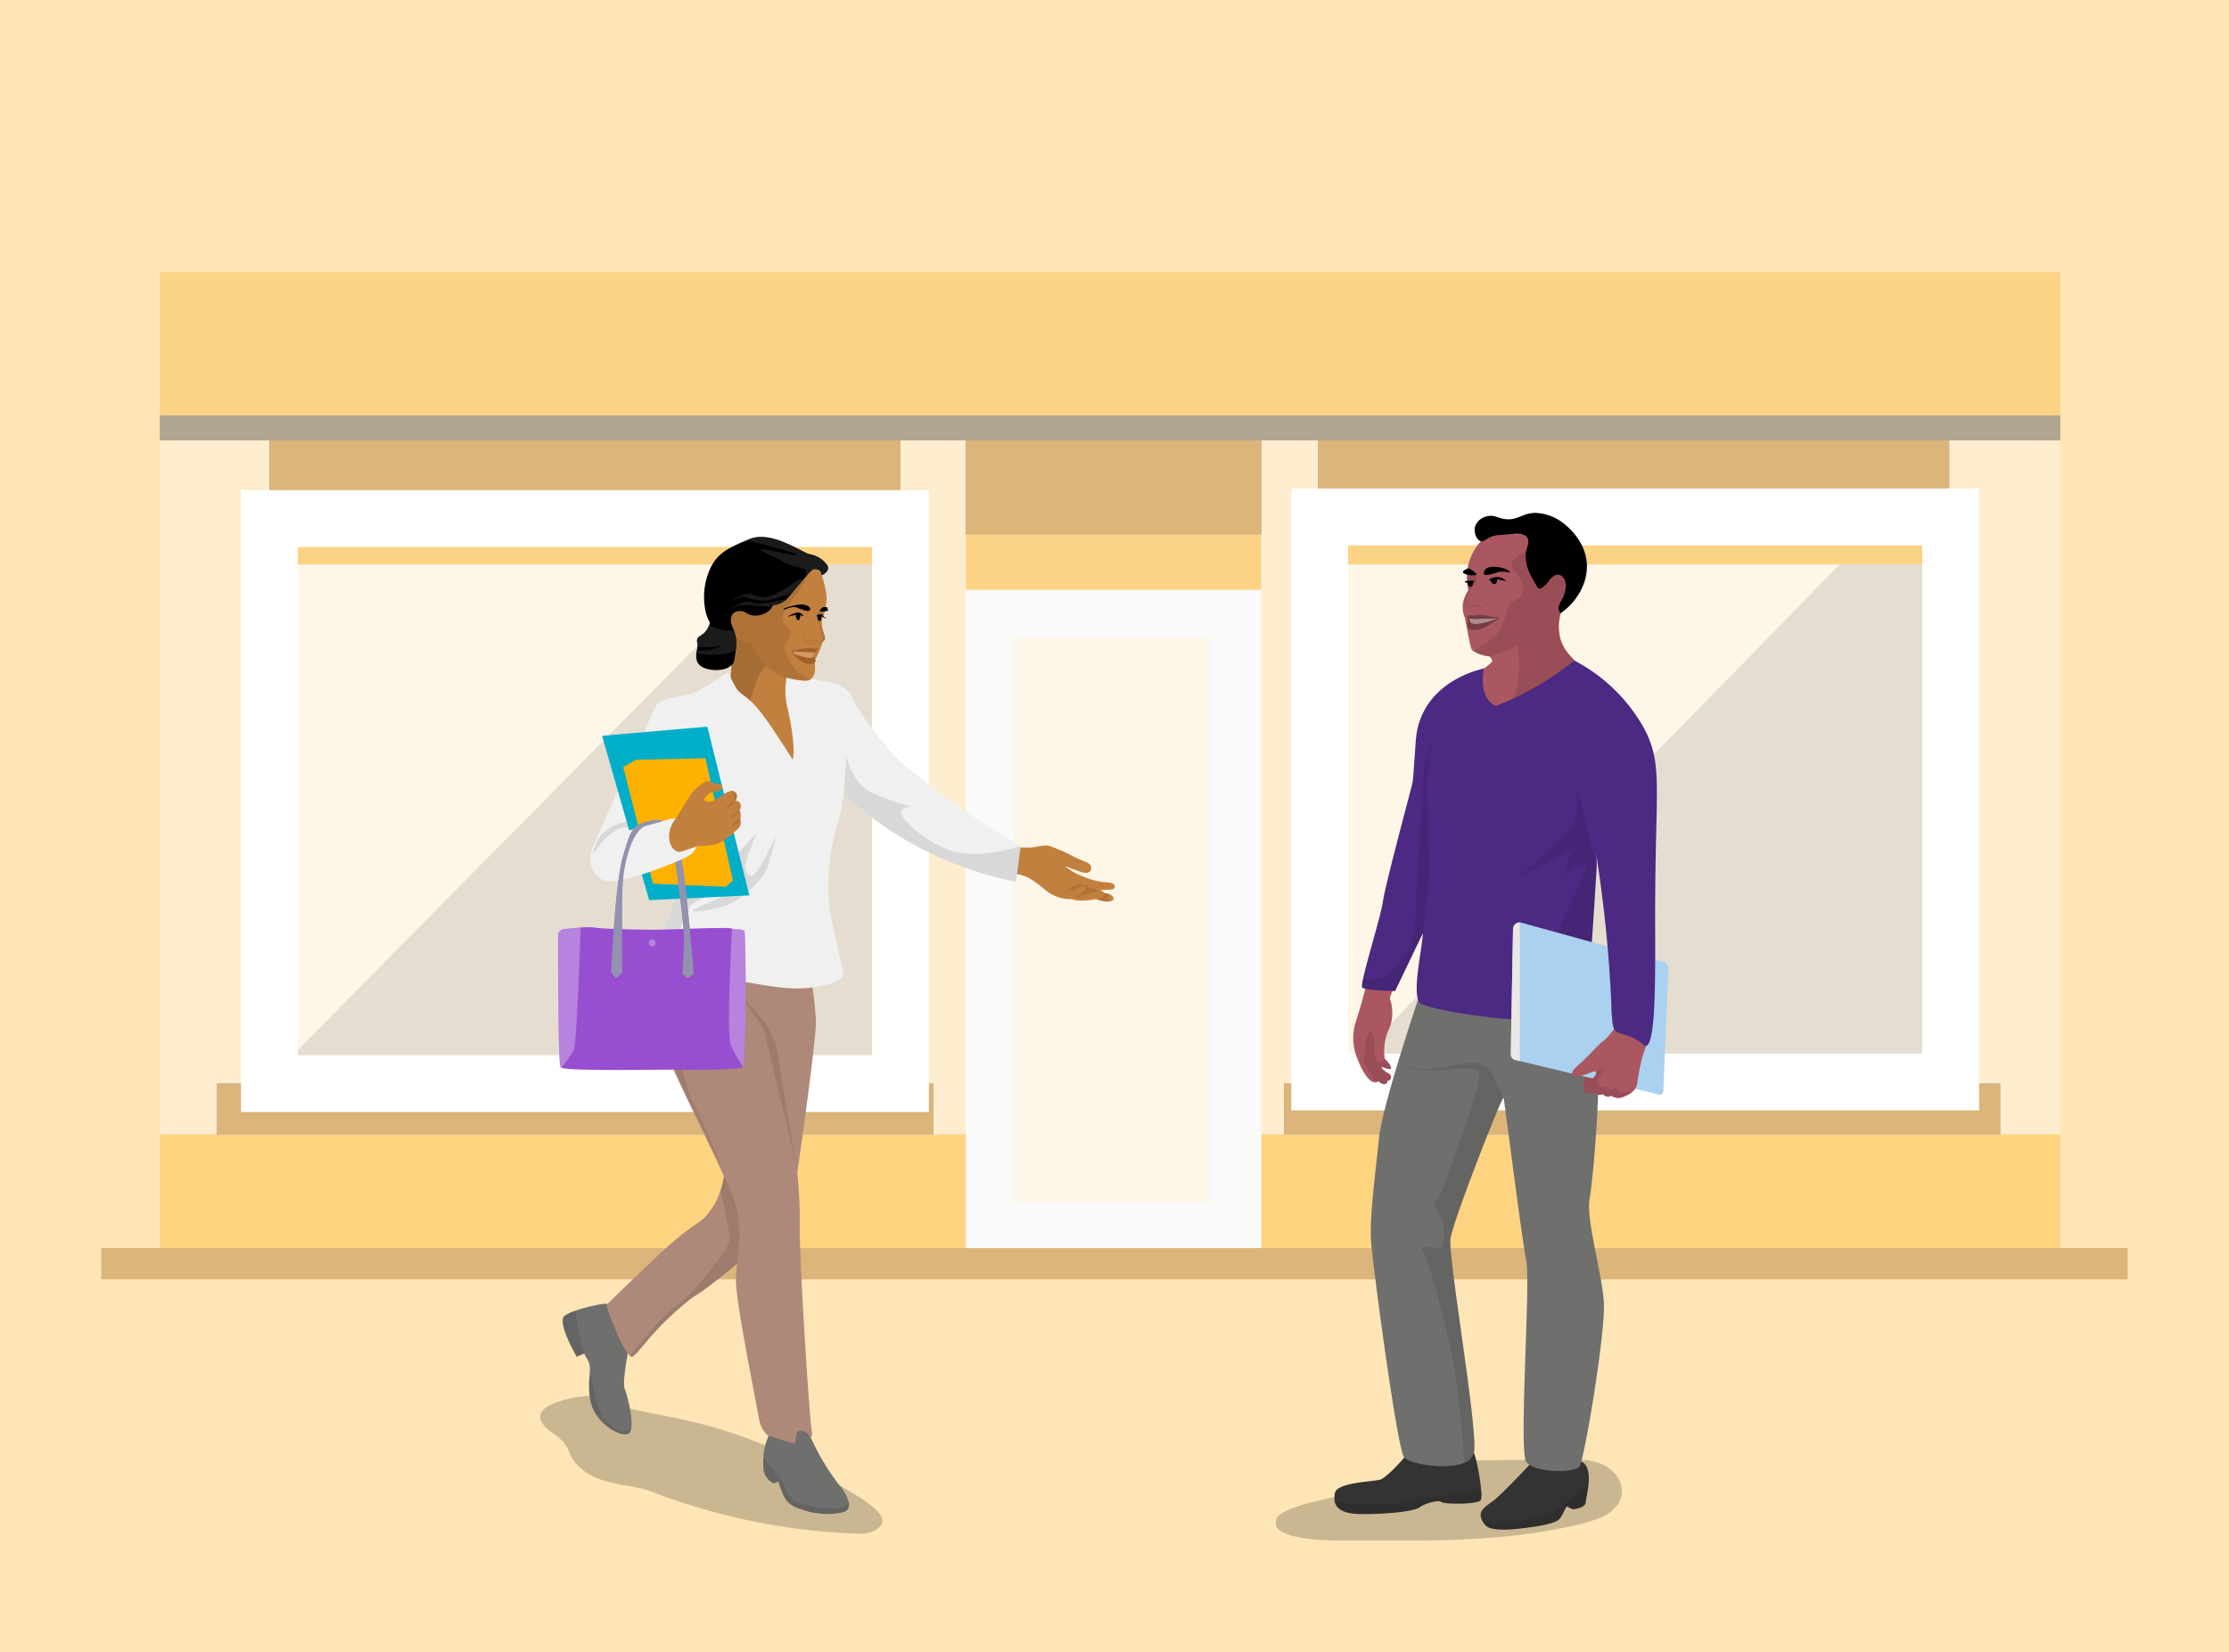 <svg xmlns="http://www.w3.org/2000/svg" xmlns:xlink="http://www.w3.org/1999/xlink" width="393" height="291.345" viewBox="0 0 393 291.345">
  <defs>
    <clipPath id="clip-path">
      <rect id="Rectangle_18931" data-name="Rectangle 18931" width="357.28" height="223.702" fill="none"/>
    </clipPath>
    <clipPath id="clip-path-3">
      <rect id="Rectangle_18864" data-name="Rectangle 18864" width="335.091" height="4.422" fill="none"/>
    </clipPath>
    <clipPath id="clip-path-5">
      <rect id="Rectangle_18868" data-name="Rectangle 18868" width="111.261" height="99.636" fill="none"/>
    </clipPath>
    <clipPath id="clip-path-7">
      <rect id="Rectangle_18877" data-name="Rectangle 18877" width="52.078" height="9.761" fill="none"/>
    </clipPath>
    <clipPath id="clip-path-9">
      <rect id="Rectangle_18880" data-name="Rectangle 18880" width="108.806" height="99.636" fill="none"/>
    </clipPath>
    <clipPath id="clip-path-11">
      <rect id="Rectangle_18890" data-name="Rectangle 18890" width="61.027" height="14.37" fill="none"/>
    </clipPath>
    <clipPath id="clip-path-12">
      <rect id="Rectangle_18891" data-name="Rectangle 18891" width="60.331" height="24.391" fill="none"/>
    </clipPath>
    <clipPath id="clip-path-13">
      <rect id="Rectangle_18892" data-name="Rectangle 18892" width="11.618" height="22.779" fill="none"/>
    </clipPath>
    <clipPath id="clip-path-14">
      <rect id="Rectangle_18893" data-name="Rectangle 18893" width="22.939" height="32.934" fill="none"/>
    </clipPath>
    <clipPath id="clip-path-15">
      <rect id="Rectangle_18894" data-name="Rectangle 18894" width="9.63" height="30.46" fill="none"/>
    </clipPath>
    <clipPath id="clip-path-16">
      <rect id="Rectangle_18895" data-name="Rectangle 18895" width="11.646" height="40.08" fill="none"/>
    </clipPath>
    <clipPath id="clip-path-17">
      <rect id="Rectangle_18896" data-name="Rectangle 18896" width="15.116" height="9.842" fill="none"/>
    </clipPath>
    <clipPath id="clip-path-18">
      <rect id="Rectangle_18897" data-name="Rectangle 18897" width="3.794" height="8.135" fill="none"/>
    </clipPath>
    <clipPath id="clip-path-19">
      <rect id="Rectangle_18898" data-name="Rectangle 18898" width="7.452" height="11.373" fill="none"/>
    </clipPath>
    <clipPath id="clip-path-20">
      <rect id="Rectangle_18899" data-name="Rectangle 18899" width="2.391" height="1.536" fill="none"/>
    </clipPath>
    <clipPath id="clip-path-21">
      <rect id="Rectangle_18900" data-name="Rectangle 18900" width="5.873" height="2.686" fill="none"/>
    </clipPath>
    <clipPath id="clip-path-22">
      <rect id="Rectangle_18901" data-name="Rectangle 18901" width="33.78" height="22.183" fill="none"/>
    </clipPath>
    <clipPath id="clip-path-23">
      <rect id="Rectangle_18902" data-name="Rectangle 18902" width="20.619" height="23.045" fill="none"/>
    </clipPath>
    <clipPath id="clip-path-24">
      <rect id="Rectangle_18903" data-name="Rectangle 18903" width="1.84" height="3.037" fill="none"/>
    </clipPath>
    <clipPath id="clip-path-25">
      <rect id="Rectangle_18904" data-name="Rectangle 18904" width="1.496" height="1.373" fill="none"/>
    </clipPath>
    <clipPath id="clip-path-26">
      <rect id="Rectangle_18905" data-name="Rectangle 18905" width="1.48" height="1.447" fill="none"/>
    </clipPath>
    <clipPath id="clip-path-27">
      <rect id="Rectangle_18906" data-name="Rectangle 18906" width="3.985" height="24.724" fill="none"/>
    </clipPath>
    <clipPath id="clip-path-28">
      <rect id="Rectangle_18907" data-name="Rectangle 18907" width="2.93" height="24.309" fill="none"/>
    </clipPath>
    <clipPath id="clip-path-29">
      <rect id="Rectangle_18908" data-name="Rectangle 18908" width="1.211" height="1.211" fill="none"/>
    </clipPath>
    <clipPath id="clip-path-30">
      <rect id="Rectangle_18909" data-name="Rectangle 18909" width="6.483" height="8.294" fill="none"/>
    </clipPath>
    <clipPath id="clip-path-31">
      <rect id="Rectangle_18910" data-name="Rectangle 18910" width="16.299" height="19.852" fill="none"/>
    </clipPath>
    <clipPath id="clip-path-32">
      <rect id="Rectangle_18911" data-name="Rectangle 18911" width="3.817" height="6.211" fill="none"/>
    </clipPath>
    <clipPath id="clip-path-33">
      <rect id="Rectangle_18912" data-name="Rectangle 18912" width="3.759" height="1.187" fill="none"/>
    </clipPath>
    <clipPath id="clip-path-34">
      <rect id="Rectangle_18913" data-name="Rectangle 18913" width="1.618" height="0.353" fill="none"/>
    </clipPath>
    <clipPath id="clip-path-35">
      <rect id="Rectangle_18914" data-name="Rectangle 18914" width="10.636" height="2.204" fill="none"/>
    </clipPath>
    <clipPath id="clip-path-36">
      <rect id="Rectangle_18915" data-name="Rectangle 18915" width="13.089" height="4.112" fill="none"/>
    </clipPath>
    <clipPath id="clip-path-37">
      <rect id="Rectangle_18916" data-name="Rectangle 18916" width="14.358" height="6.869" fill="none"/>
    </clipPath>
    <clipPath id="clip-path-38">
      <rect id="Rectangle_18917" data-name="Rectangle 18917" width="7.079" height="5.316" fill="none"/>
    </clipPath>
    <clipPath id="clip-path-39">
      <rect id="Rectangle_18918" data-name="Rectangle 18918" width="4.124" height="6.577" fill="none"/>
    </clipPath>
    <clipPath id="clip-path-40">
      <rect id="Rectangle_18919" data-name="Rectangle 18919" width="5.692" height="2.682" fill="none"/>
    </clipPath>
    <clipPath id="clip-path-41">
      <rect id="Rectangle_18920" data-name="Rectangle 18920" width="4.822" height="0.999" fill="none"/>
    </clipPath>
    <clipPath id="clip-path-42">
      <rect id="Rectangle_18921" data-name="Rectangle 18921" width="16.449" height="20.499" fill="none"/>
    </clipPath>
    <clipPath id="clip-path-43">
      <rect id="Rectangle_18922" data-name="Rectangle 18922" width="17.927" height="19.496" fill="none"/>
    </clipPath>
    <clipPath id="clip-path-44">
      <rect id="Rectangle_18923" data-name="Rectangle 18923" width="4.869" height="9.524" fill="none"/>
    </clipPath>
    <clipPath id="clip-path-45">
      <rect id="Rectangle_18924" data-name="Rectangle 18924" width="18.863" height="7.854" fill="none"/>
    </clipPath>
    <clipPath id="clip-path-46">
      <rect id="Rectangle_18925" data-name="Rectangle 18925" width="25.919" height="4.078" fill="none"/>
    </clipPath>
    <clipPath id="clip-path-47">
      <rect id="Rectangle_18926" data-name="Rectangle 18926" width="16.607" height="70.506" fill="none"/>
    </clipPath>
    <clipPath id="clip-path-48">
      <rect id="Rectangle_18927" data-name="Rectangle 18927" width="13.049" height="40.447" fill="none"/>
    </clipPath>
    <clipPath id="clip-path-49">
      <rect id="Rectangle_18928" data-name="Rectangle 18928" width="12.243" height="43.251" fill="none"/>
    </clipPath>
    <clipPath id="clip-path-50">
      <rect id="Rectangle_18929" data-name="Rectangle 18929" width="8.606" height="5.367" fill="none"/>
    </clipPath>
  </defs>
  <g id="Group_34396" data-name="Group 34396" transform="translate(-1167 -6579)">
    <path id="ManualHandling4" d="M0,0H393V291.345H0Z" transform="translate(1167 6579)" fill="#fde5b6"/>
    <g id="Group_22142" data-name="Group 22142" transform="translate(1184.86 6626.987)">
      <g id="Group_22141" data-name="Group 22141" clip-path="url(#clip-path)">
        <rect id="Rectangle_18858" data-name="Rectangle 18858" width="335.09" height="25.25" transform="translate(10.311 0)" fill="#fcd385"/>
        <rect id="Rectangle_18859" data-name="Rectangle 18859" width="335.09" height="146.839" transform="translate(10.311 25.249)" fill="#ffd481"/>
        <rect id="Rectangle_18860" data-name="Rectangle 18860" width="335.09" height="126.777" transform="translate(10.311 25.25)" fill="#feedce"/>
        <rect id="Rectangle_18861" data-name="Rectangle 18861" width="126.251" height="8.943" transform="translate(20.409 143.084)" fill="#9391af"/>
        <rect id="Rectangle_18862" data-name="Rectangle 18862" width="126.251" height="8.943" transform="translate(208.542 143.084)" fill="#9391af"/>
        <g id="Group_22003" data-name="Group 22003">
          <g id="Group_22002" data-name="Group 22002" clip-path="url(#clip-path)">
            <g id="Group_22001" data-name="Group 22001" transform="translate(10.311 25.25)" opacity="0.3" style="mix-blend-mode: multiply;isolation: isolate">
              <g id="Group_22000" data-name="Group 22000">
                <g id="Group_21999" data-name="Group 21999" clip-path="url(#clip-path-3)">
                  <rect id="Rectangle_18863" data-name="Rectangle 18863" width="335.09" height="4.423" transform="translate(0 0)"/>
                </g>
              </g>
            </g>
          </g>
        </g>
        <rect id="Rectangle_18866" data-name="Rectangle 18866" width="111.26" height="13.775" transform="translate(29.642 29.672)" fill="#9391af"/>
        <rect id="Rectangle_18867" data-name="Rectangle 18867" width="111.261" height="99.636" transform="translate(29.641 43.448)" fill="#fef6e7"/>
        <g id="Group_22008" data-name="Group 22008">
          <g id="Group_22007" data-name="Group 22007" clip-path="url(#clip-path)">
            <g id="Group_22006" data-name="Group 22006" transform="translate(29.641 43.448)" opacity="0.1" style="mix-blend-mode: multiply;isolation: isolate">
              <g id="Group_22005" data-name="Group 22005">
                <g id="Group_22004" data-name="Group 22004" clip-path="url(#clip-path-5)">
                  <path id="Path_27184" data-name="Path 27184" d="M226.224,168.516v99.636H114.963v-.884L212.6,168.516Z" transform="translate(-114.964 -168.516)"/>
                </g>
              </g>
            </g>
          </g>
        </g>
        <rect id="Rectangle_18870" data-name="Rectangle 18870" width="111.261" height="8.104" transform="translate(29.641 43.448)" fill="#fcd385"/>
        <rect id="Rectangle_18871" data-name="Rectangle 18871" width="126.251" height="8.943" transform="translate(20.409 143.084)" fill="#dbb579"/>
        <rect id="Rectangle_18872" data-name="Rectangle 18872" width="111.26" height="13.775" transform="translate(29.642 29.672)" fill="#dbb579"/>
        <rect id="Rectangle_18873" data-name="Rectangle 18873" width="111.261" height="99.636" transform="translate(29.641 43.448)" fill="none" stroke="#fff" stroke-width="10.017"/>
        <rect id="Rectangle_18874" data-name="Rectangle 18874" width="52.078" height="16.591" transform="translate(152.427 29.673)" fill="#9391af"/>
        <rect id="Rectangle_18875" data-name="Rectangle 18875" width="52.079" height="125.821" transform="translate(152.426 46.267)" fill="#fafafa"/>
        <g id="Group_22013" data-name="Group 22013">
          <g id="Group_22012" data-name="Group 22012" clip-path="url(#clip-path)">
            <g id="Group_22011" data-name="Group 22011" transform="translate(152.426 46.265)" style="mix-blend-mode: multiply;isolation: isolate">
              <g id="Group_22010" data-name="Group 22010">
                <g id="Group_22009" data-name="Group 22009" clip-path="url(#clip-path-7)">
                  <rect id="Rectangle_18876" data-name="Rectangle 18876" width="52.078" height="9.761" fill="#fcd385"/>
                </g>
              </g>
            </g>
          </g>
        </g>
        <rect id="Rectangle_18879" data-name="Rectangle 18879" width="111.261" height="99.636" transform="translate(214.81 43.161)" fill="#fef6e7"/>
        <g id="Group_22018" data-name="Group 22018">
          <g id="Group_22017" data-name="Group 22017" clip-path="url(#clip-path)">
            <g id="Group_22016" data-name="Group 22016" transform="translate(217.264 43.161)" opacity="0.1" style="mix-blend-mode: multiply;isolation: isolate">
              <g id="Group_22015" data-name="Group 22015">
                <g id="Group_22014" data-name="Group 22014" clip-path="url(#clip-path-9)">
                  <path id="Path_27185" data-name="Path 27185" d="M951.471,167.4v99.636H842.663L940.1,167.4Z" transform="translate(-842.664 -167.403)"/>
                </g>
              </g>
            </g>
          </g>
        </g>
        <rect id="Rectangle_18882" data-name="Rectangle 18882" width="111.261" height="8.104" transform="translate(214.81 43.448)" fill="#fcd385"/>
        <rect id="Rectangle_18883" data-name="Rectangle 18883" width="111.26" height="13.245" transform="translate(214.545 29.672)" fill="#9391af"/>
        <rect id="Rectangle_18884" data-name="Rectangle 18884" width="126.251" height="8.943" transform="translate(208.542 143.084)" fill="#dbb579"/>
        <rect id="Rectangle_18885" data-name="Rectangle 18885" width="52.078" height="16.591" transform="translate(152.427 29.673)" fill="#dbb579"/>
        <rect id="Rectangle_18886" data-name="Rectangle 18886" width="111.26" height="13.245" transform="translate(214.545 29.672)" fill="#dbb579"/>
        <rect id="Rectangle_18887" data-name="Rectangle 18887" width="111.261" height="99.636" transform="translate(214.81 43.161)" fill="none" stroke="#fff" stroke-width="10.017"/>
        <rect id="Rectangle_18888" data-name="Rectangle 18888" width="357.28" height="5.497" transform="translate(0 172.088)" fill="#dbb579"/>
        <rect id="Rectangle_18889" data-name="Rectangle 18889" width="34.522" height="99.537" transform="translate(160.891 64.457)" fill="#fef6e7"/>
        <g id="Group_22140" data-name="Group 22140">
          <g id="Group_22139" data-name="Group 22139" clip-path="url(#clip-path)">
            <g id="Group_22021" data-name="Group 22021" transform="translate(207.075 209.332)" opacity="0.2" style="mix-blend-mode: multiply;isolation: isolate">
              <g id="Group_22020" data-name="Group 22020">
                <g id="Group_22019" data-name="Group 22019" clip-path="url(#clip-path-11)">
                  <path id="Path_27186" data-name="Path 27186" d="M863.547,815.281c-2.129-3.625-6.765-3.407-10.414-3.365-4.577.053-9.154.1-13.731.161a46.558,46.558,0,0,0-12.8,1.464,20,20,0,0,0-7.382,3.943c-17.124,2.9-16.11,4.8-16.046,5.854.092,1.527,3.167,2.273,5.891,2.6,2.282.273,4.189.311,12.611.329,4.427.01,8.855-.012,13.279-.188s8.829-.507,13.206-1.122c2.183-.307,4.357-.685,6.513-1.148a30.769,30.769,0,0,0,5.373-1.479,7.194,7.194,0,0,0,3.543-2.7,4.228,4.228,0,0,0-.044-4.348" transform="translate(-803.144 -811.899)"/>
                </g>
              </g>
            </g>
            <g id="Group_22024" data-name="Group 22024" transform="translate(77.378 198.051)" opacity="0.2" style="mix-blend-mode: multiply;isolation: isolate">
              <g id="Group_22023" data-name="Group 22023">
                <g id="Group_22022" data-name="Group 22022" clip-path="url(#clip-path-12)">
                  <path id="Path_27187" data-name="Path 27187" d="M352.188,783.531a81.611,81.611,0,0,0-11.357-6.1A80.371,80.371,0,0,0,328.59,773.2c-4.195-1.081-8.475-1.774-12.7-2.733l-.24-.056q-1.852-1.052-3.73-2.057c-1.614-.864-17.67.945-9.51,6.5,3.937,2.7,1.837,3.949,5.458,6.621s8.483,2.327,11.707,3.576a112.082,112.082,0,0,0,19.744,5.632q5.1.96,10.269,1.441c1.726.16,3.457.283,5.19.357s3.282.236,4.725-.76c3.508-2.421-3.682-5.848-7.317-8.188" transform="translate(-300.113 -768.145)"/>
                </g>
              </g>
            </g>
            <path id="Path_27188" data-name="Path 27188" d="M439.116,248.5c.838,7.484-.037,9.384-.99,9.737-2.433.9-10.072-6.54-11.075-5.943a.518.518,0,0,0-.081.035c-.3.19-3.679-3.058-2.51-4.067s1.507-9.036,1.507-9.036L425.384,230s4.712-.81,4.9-.231c.479,1.462,3.306,1.7,5.548,5.939a16.374,16.374,0,0,1,.761,1.666c-.315,2.125-.58,3.839-.768,5.046a6.871,6.871,0,0,0-.161,1.648c.156,2.038,2,3.531,3.452,4.434" transform="translate(-314.839 -170.369)" fill="#c2803e"/>
            <g id="Group_22027" data-name="Group 22027" transform="translate(109.375 59.186)" opacity="0.15" style="mix-blend-mode: multiply;isolation: isolate">
              <g id="Group_22026" data-name="Group 22026">
                <g id="Group_22025" data-name="Group 22025" clip-path="url(#clip-path-13)">
                  <path id="Path_27189" data-name="Path 27189" d="M435.833,235.7c-1.03,1.051-4.558,4.7-5.08,5.819-.409.884-2.419,6.9-3.7,10.768a.668.668,0,0,0-.081.035c-.3.19-3.679-3.058-2.51-4.067s1.507-9.036,1.507-9.036L425.384,230s4.712-.81,4.9-.231c.479,1.462,3.305,1.7,5.548,5.939" transform="translate(-424.214 -229.556)"/>
                </g>
              </g>
            </g>
            <path id="Path_27190" data-name="Path 27190" d="M327.594,727.372c-.086.551-.282.939-.634,1.057-1.394.465-5.261-1.7-6.362-5.05a10.755,10.755,0,0,1-.44-2.69c-.071-1.419.128-2.585.131-3.571v0a3.4,3.4,0,0,0-.35-1.693l-.659-1.169-1.316.556s-3.568-6.137-2.141-7.234a7.518,7.518,0,0,1,1.939-.9v0c2.251-.779,5.413-1.4,5.646-1.172.318.318,2.185,2.9,2.185,2.9l1.368,5.856s-.985,5.12-.545,6.162c.345.819,1.5,4.953,1.179,6.957" transform="translate(-234.144 -523.565)" fill="#6f6f6e"/>
            <path id="Path_27191" data-name="Path 27191" d="M372.376,624.925c-.571,3.13-3.52,5.413-8.705,9.433-2.486,1.924-2.339,1.467-4.12,2.937-6.107,5.038-7.754,8.168-9.432,9.566-.164.137-.362.1-.581-.071a12.9,12.9,0,0,1-2.276-4.025,43.214,43.214,0,0,1-1.871-4.92c2.088-2.08,3.876-3.8,5.221-5.084,4.158-3.958,6.236-5.937,8.416-7.617,2.672-2.063,3.091-2.042,4.135-3.265a12.526,12.526,0,0,0,2.354-4.265,16.723,16.723,0,0,0,.735-3.6c.833.65,7.088,5.648,6.124,10.915" transform="translate(-256.338 -455.7)" fill="#ae8879"/>
            <g id="Group_22030" data-name="Group 22030" transform="translate(93.199 158.31)" opacity="0.1" style="mix-blend-mode: multiply;isolation: isolate">
              <g id="Group_22029" data-name="Group 22029">
                <g id="Group_22028" data-name="Group 22028" clip-path="url(#clip-path-14)">
                  <path id="Path_27192" data-name="Path 27192" d="M384.312,624.925c-.571,3.13-3.52,5.413-8.705,9.433-2.486,1.924-2.339,1.467-4.12,2.937-6.107,5.038-7.754,8.168-9.432,9.566-.164.137-.362.1-.581-.071,2.215-2.729,6.579-7.968,7.966-8.661,1.888-.943,9.867-10.084,9.675-12.187-.135-1.486-1.1-5.874-1.661-8.328a16.725,16.725,0,0,0,.735-3.6c.833.65,7.088,5.648,6.124,10.915" transform="translate(-361.473 -614.01)"/>
                </g>
              </g>
            </g>
            <path id="Path_27193" data-name="Path 27193" d="M407.908,548.282a1.179,1.179,0,0,1-.053.68c-.656,1.592-5.527,1.979-7.83-.181a5.186,5.186,0,0,1-1.446-2.88c-2.851-14.986-4.276-22.478-4.055-25.257.366-4.591,1.22-7.965-.234-12.922a23.13,23.13,0,0,0-1.848-4.482l-.012-.029c-3.642-8.013-11-22.37-11.482-25.26-.608-3.6.67-14.82.67-14.82l5.322,1.435,20.671,3.025a60.987,60.987,0,0,1,.992,8.025c.114,3.516-3.3,26.963-3.3,26.963a69.382,69.382,0,0,1,.44,9.244c-.111,4.977,1.649,33.721,2.164,36.458" transform="translate(-282.608 -343.723)" fill="#ae8879"/>
            <g id="Group_22033" data-name="Group 22033" transform="translate(113.107 128.195)" opacity="0.1" style="mix-blend-mode: multiply;isolation: isolate">
              <g id="Group_22032" data-name="Group 22032">
                <g id="Group_22031" data-name="Group 22031" clip-path="url(#clip-path-15)">
                  <path id="Path_27194" data-name="Path 27194" d="M438.688,497.208s3.511,4.695,3.729,5.487,5.782,23.788,5.9,24.973c0,0-3.145-17.651-3.363-20.19A14.633,14.633,0,0,0,442.2,500.8a22.928,22.928,0,0,0-3.511-3.6" transform="translate(-438.688 -497.208)"/>
                </g>
              </g>
            </g>
            <g id="Group_22036" data-name="Group 22036" transform="translate(98.178 118.863)" opacity="0.1" style="mix-blend-mode: multiply;isolation: isolate">
              <g id="Group_22035" data-name="Group 22035">
                <g id="Group_22034" data-name="Group 22034" clip-path="url(#clip-path-16)">
                  <path id="Path_27195" data-name="Path 27195" d="M392.431,501.093c-3.642-8.014-11-22.37-11.482-25.26-.608-3.6.67-14.82.67-14.82l5.322,1.435c-.777,1.362-4,7.24-3.676,10.758.362,4,2.611,13.938,3.844,15.825,1.2,1.827,5.08,11.459,5.322,12.061" transform="translate(-380.785 -461.013)"/>
                </g>
              </g>
            </g>
            <path id="Path_27196" data-name="Path 27196" d="M467.549,806.215c-.2.276-.5.428-1.267.585a13.071,13.071,0,0,1-6.861-.6,5.033,5.033,0,0,1-2.467-1.351A6.672,6.672,0,0,1,455.916,803a10.773,10.773,0,0,1-.558-1.716q-.429.169-.857.335a3.23,3.23,0,0,1-1.791-2.459c-.032-.708-.059-1.349-.036-1.985a9.026,9.026,0,0,1,.3-2.042,7.266,7.266,0,0,1,.674-1.914s4.434,1.5,4.621,1.28-.038-1.939.783-2.126,1.6.187,2.61,2.461a40.577,40.577,0,0,0,4.585,7.307,7.113,7.113,0,0,1,1.471,2.716,1.663,1.663,0,0,1-.166,1.36" transform="translate(-335.955 -588.043)" fill="#6f6f6e"/>
            <g id="Group_22039" data-name="Group 22039" transform="translate(116.711 209.129)" opacity="0.1" style="mix-blend-mode: multiply;isolation: isolate">
              <g id="Group_22038" data-name="Group 22038">
                <g id="Group_22037" data-name="Group 22037" clip-path="url(#clip-path-17)">
                  <path id="Path_27197" data-name="Path 27197" d="M467.549,820.156c-.2.276-.5.429-1.267.585a13.072,13.072,0,0,1-6.861-.6,5.034,5.034,0,0,1-2.467-1.351,6.672,6.672,0,0,1-1.038-1.855,10.773,10.773,0,0,1-.558-1.716q-.429.169-.857.335a3.23,3.23,0,0,1-1.791-2.459c-.032-.708-.059-1.349-.036-1.985.391.424.962,1.053,1.64,1.835a17.747,17.747,0,0,1,1.418,1.752,15.371,15.371,0,0,1,1.155,2.535c1.169,2.149,4.292,2.445,7.606,2.759a3.578,3.578,0,0,0,2.624-.531,2.6,2.6,0,0,0,.6-.668,1.663,1.663,0,0,1-.166,1.36" transform="translate(-452.666 -811.114)"/>
                </g>
              </g>
            </g>
            <g id="Group_22042" data-name="Group 22042" transform="translate(81.341 183.109)" opacity="0.1" style="mix-blend-mode: multiply;isolation: isolate">
              <g id="Group_22041" data-name="Group 22041">
                <g id="Group_22040" data-name="Group 22040" clip-path="url(#clip-path-18)">
                  <path id="Path_27198" data-name="Path 27198" d="M317.761,710.193a39.618,39.618,0,0,0,1.518,7.579l-1.316.556s-3.568-6.137-2.141-7.235a7.529,7.529,0,0,1,1.939-.9" transform="translate(-315.485 -710.193)"/>
                </g>
              </g>
            </g>
            <g id="Group_22045" data-name="Group 22045" transform="translate(85.999 193.553)" opacity="0.1" style="mix-blend-mode: multiply;isolation: isolate">
              <g id="Group_22044" data-name="Group 22044">
                <g id="Group_22043" data-name="Group 22043" clip-path="url(#clip-path-19)">
                  <path id="Path_27199" data-name="Path 27199" d="M341,760.955c-.086.551-.282.939-.634,1.057-1.394.465-5.261-1.7-6.362-5.05a10.755,10.755,0,0,1-.44-2.69c-.071-1.419.128-2.585.131-3.571.038.229,1.314,7.556,2.558,8.73,1.206,1.137,3.113,3.168,4.747,1.524" transform="translate(-333.548 -750.701)"/>
                </g>
              </g>
            </g>
            <path id="Path_27200" data-name="Path 27200" d="M627.936,401.5c-.044.225-.323.338-.453.39a1.106,1.106,0,0,1-.218.063,5.2,5.2,0,0,1-2.392-.425l-.2.028s-2.831.555-4.072-.031a6.875,6.875,0,0,1-1.283-.053,7,7,0,0,1-2.452-.886c-1-.564-.937-.781-2.8-2.089a8.327,8.327,0,0,0-1.366-.839,7.39,7.39,0,0,0-2.107-.58,38.956,38.956,0,0,0-4.99-.414l1.853-4.571a41.524,41.524,0,0,0,5.2.345A12.288,12.288,0,0,0,614,392.37a9.9,9.9,0,0,1,2.087-.292,3.764,3.764,0,0,1,1.13.291c3.116,1.185,3.092,1.493,5.154,2.327.739.3,1.45.544,1.6,1.126a.921.921,0,0,1-.18.819c-.176.192-.487.307-1.274.208l-3.156-1.123a11.733,11.733,0,0,0,3.387,1.9,13.274,13.274,0,0,0,3.169.876c.954.105,1.957.077,2.168.588a.583.583,0,0,1-.036.509c-.163.25-.542.252-.911.265-.414.016-1.012.053-1.776.151a1.139,1.139,0,0,1,.731.2,1.061,1.061,0,0,1,.241.24,2.742,2.742,0,0,1,.751.145,1.548,1.548,0,0,1,.665.438.6.6,0,0,1,.192.463" transform="translate(-449.461 -290.982)" fill="#c2803e"/>
            <g id="Group_22048" data-name="Group 22048" transform="translate(175.412 109.475)" opacity="0.1" style="mix-blend-mode: multiply;isolation: isolate">
              <g id="Group_22047" data-name="Group 22047">
                <g id="Group_22046" data-name="Group 22046" clip-path="url(#clip-path-20)">
                  <path id="Path_27201" data-name="Path 27201" d="M682.732,426.1a5.2,5.2,0,0,1-2.391-.425s.858-.255,1.068-.331.386-.744.386-.744a2.743,2.743,0,0,1,.751.145,2.11,2.11,0,0,0-.1.886.882.882,0,0,0,.289.469" transform="translate(-680.341 -424.602)"/>
                </g>
              </g>
            </g>
            <g id="Group_22051" data-name="Group 22051" transform="translate(169.997 107.861)" opacity="0.1" style="mix-blend-mode: multiply;isolation: isolate">
              <g id="Group_22050" data-name="Group 22050">
                <g id="Group_22049" data-name="Group 22049" clip-path="url(#clip-path-21)">
                  <path id="Path_27202" data-name="Path 27202" d="M665.212,419.521l-4.73,1.506c2.155-1.141,2.56-1.674,2.478-1.947-.07-.237-.6-.548-.845-.349a4.392,4.392,0,0,1-1.669.765c-.546.04-1.108.06-1.108.06l2.243-1.215a6.507,6.507,0,0,0,1.757.276l.324-.111-.376.475Z" transform="translate(-659.339 -418.342)"/>
                </g>
              </g>
            </g>
            <path id="Path_27203" data-name="Path 27203" d="M509.245,303.2a.013.013,0,0,1,0,.008q-.4,3.12-.8,6.238a61.711,61.711,0,0,1-32.976-18.082c-.383-.4-.739-.787-1.076-1.16q-3.152-5.846-6.3-11.69a12.4,12.4,0,0,1,.228-6.378,26.127,26.127,0,0,0,6.492,2,7.589,7.589,0,0,1,3.937,1.657c.8.756.678,1.139,1.891,3.164a49.193,49.193,0,0,0,3,4.255,35.429,35.429,0,0,0,2.745,3.265c2.682,2.861,4.911,4.526,9.37,7.859a134.374,134.374,0,0,0,13.5,8.865" transform="translate(-347.169 -201.97)" fill="#f0f0f0"/>
            <g id="Group_22054" data-name="Group 22054" transform="translate(128.295 85.291)" opacity="0.1" style="mix-blend-mode: multiply;isolation: isolate">
              <g id="Group_22053" data-name="Group 22053">
                <g id="Group_22052" data-name="Group 22052" clip-path="url(#clip-path-22)">
                  <path id="Path_27204" data-name="Path 27204" d="M531.375,346.748q-.4,3.12-.8,6.238A61.714,61.714,0,0,1,497.6,334.9c1.166-1.655,3.031-4.1,3.031-4.1s1.052,4.488,3.907,6.162a32,32,0,0,0,7.52,2.712s-1.939.328-1.81,1.267,4.414,5.288,9.28,6.714c4.131,1.212,10.128-.394,11.852-.91" transform="translate(-497.595 -330.803)"/>
                </g>
              </g>
            </g>
            <path id="Path_27205" data-name="Path 27205" d="M381.8,326.494c.226,1.207-1.659,2.112-5.835,2.642s-9.025-.679-14.457-1.509a16.99,16.99,0,0,1-9.744-4.811c-.078-.086-.15-.167-.214-.245-1.133-1.357-2.188,2.34-2.188,2.34-.378-5.13,4.6-15.088,4.6-15.088l-.481-1.4-2.085-6.068-9.656,3.018-3.545-2.264S348.3,280.1,348.981,279.2s3.923-1.435,5.733-1.81,6.79-3.923,6.79-3.923a27.447,27.447,0,0,0,1.509,2.942c.678,1.055,1.961,1.283,4.073,3.923s5.809,8.6,5.809,8.6c.678-2.64-.981-9.428-.981-9.428l10.409,8.749s-.15,8.147-1.509,11.92a38.843,38.843,0,0,0-1.433,14.86c.6,3.547,2.188,10.26,2.414,11.466" transform="translate(-250.998 -202.957)" fill="#f0f0f0"/>
            <g id="Group_22057" data-name="Group 22057" transform="translate(98.341 98.91)" opacity="0.1" style="mix-blend-mode: multiply;isolation: isolate">
              <g id="Group_22056" data-name="Group 22056">
                <g id="Group_22055" data-name="Group 22055" clip-path="url(#clip-path-23)">
                  <path id="Path_27206" data-name="Path 27206" d="M402.036,384.126a57.884,57.884,0,0,1-1.56,5.692c-.734,1.974-4.268,5.371-6.792,6.38s-7.161,1.654-6.106.919,6.106-2.433,6.288-3.214-5.416,1.24-6.7,2.342c-1.081.928-2.619,5.987-3.324,8.33-.078-.086-.15-.167-.214-.245-1.133-1.357-2.188,2.34-2.188,2.34-.378-5.13,4.6-15.087,4.6-15.087l-.481-1.4,9.6-2.842,3.435-3.716c-.064.157-2.174,5.376-2.005,5.918s.629,2.388,1.731,1.24,3.718-6.656,3.718-6.656" transform="translate(-381.418 -383.624)"/>
                </g>
              </g>
            </g>
            <path id="Path_27207" data-name="Path 27207" d="M342.445,312.423,361,310.807l7.412,29.758-17.665.836Z" transform="translate(-254.153 -230.672)" fill="#00aec8"/>
            <path id="Path_27208" data-name="Path 27208" d="M356.926,333.98l2.229-1.282,12.26-.279,4.848,21.566-1.282,1.115-12.817-.557Z" transform="translate(-264.9 -246.712)" fill="#ffb100"/>
            <path id="Path_27209" data-name="Path 27209" d="M348.656,401.55l.829,1.037,1.141-1.037s-.155-10.073,0-14.628,1.723-11.083,4.211-11.342,3.981.047,4.447,2.121,2.229,15.554,2.229,17.524-.311,6.637-.311,6.637l.985.726,1.037-.882s-1.141-13.013-1.607-16.332-1.192-11.251-5.34-10.68-4.2,1.97-5.547,6.325-2.074,20.531-2.074,20.531" transform="translate(-258.762 -278.064)" fill="#9391af"/>
            <path id="Path_27210" data-name="Path 27210" d="M395.747,354.939a1.368,1.368,0,0,1-.29,1.35c-.184.171-.505.471-.9.817a9,9,0,0,1-3.3,2.1c-1.338.217-3.281.343-3.281.343l-4.716,1.6-1.872-2.066.876-3.354,2.069-1.033s2.233-3.731,2.7-4.388,2.552-2.747,3.426-2.212,1.933.29,2.045.736a.792.792,0,0,1-.683.99c-.559.122-1.435.243-1.435.243s-1.288,1.264-1.117,1.288a1.678,1.678,0,0,0,1.555.195c.464-.2,1.285-.79,2.045-1.247a2.837,2.837,0,0,1,1.46-.567.369.369,0,0,1,.067.015,1.085,1.085,0,0,1,.726.719,1.432,1.432,0,0,1-.119.764,1.591,1.591,0,0,1-.079.183c-.014.028-.026.053-.038.074a1.015,1.015,0,0,1,.719.312,1.075,1.075,0,0,1,.062,1.214,1.2,1.2,0,0,1-.1.162,1.636,1.636,0,0,1,.126.269q.031.086.057.186a1.7,1.7,0,0,1,0,.866,1.59,1.59,0,0,1-.067.2,1.711,1.711,0,0,1,.076.241" transform="translate(-283.052 -258.283)" fill="#c2803e"/>
            <g id="Group_22060" data-name="Group 22060" transform="translate(110.243 91.452)" opacity="0.1" style="mix-blend-mode: multiply;isolation: isolate">
              <g id="Group_22059" data-name="Group 22059">
                <g id="Group_22058" data-name="Group 22058" clip-path="url(#clip-path-24)">
                  <path id="Path_27211" data-name="Path 27211" d="M429.28,356.2a1.547,1.547,0,0,1-.079.183,4.959,4.959,0,0,1-.46.541,6.88,6.88,0,0,1-.879.779.164.164,0,0,1-.1.034.173.173,0,0,1-.115-.3.41.41,0,0,0,.033-.026,5.605,5.605,0,0,0,1.136-1.079.153.153,0,0,1,0-.083,2.192,2.192,0,0,0-.209-1.543.39.39,0,0,1,.067.016,1.084,1.084,0,0,1,.726.719,1.429,1.429,0,0,1-.119.764" transform="translate(-427.579 -354.699)"/>
                </g>
              </g>
            </g>
            <g id="Group_22063" data-name="Group 22063" transform="translate(111.134 94.733)" opacity="0.1" style="mix-blend-mode: multiply;isolation: isolate">
              <g id="Group_22062" data-name="Group 22062">
                <g id="Group_22061" data-name="Group 22061" clip-path="url(#clip-path-25)">
                  <path id="Path_27212" data-name="Path 27212" d="M432.531,367.857c-.388.324-.793.626-1.211.91-.183.124-.4-.145-.216-.269a15.663,15.663,0,0,0,1.4-1.073,1.174,1.174,0,0,1-.1.162,1.64,1.64,0,0,1,.126.269" transform="translate(-431.035 -367.426)"/>
                </g>
              </g>
            </g>
            <g id="Group_22066" data-name="Group 22066" transform="translate(111.215 96.216)" opacity="0.1" style="mix-blend-mode: multiply;isolation: isolate">
              <g id="Group_22065" data-name="Group 22065">
                <g id="Group_22064" data-name="Group 22064" clip-path="url(#clip-path-26)">
                  <path id="Path_27213" data-name="Path 27213" d="M432.832,373.618q-.592.494-1.2.969a.172.172,0,0,1-.216-.269q.714-.558,1.407-1.14a1.592,1.592,0,0,1-.067.2,1.709,1.709,0,0,1,.076.241" transform="translate(-431.352 -373.178)"/>
                </g>
              </g>
            </g>
            <path id="Path_27214" data-name="Path 27214" d="M335.376,377.408s-1.934,3.374-.366,5.562,2.808,1.824,5.544,1.313,11.087-3.647,11.853-4.6.693-1.167.693-1.167a19.67,19.67,0,0,1-2.093.734,2.256,2.256,0,0,1-1.028.227,1.651,1.651,0,0,1-.927-.523c-.944-.967-.982-2.915-.255-4.34a4.289,4.289,0,0,1,.66-.948,1.308,1.308,0,0,0-.988,0c-.547.219-7.223,1.992-7.223,1.992Z" transform="translate(-248.179 -277.255)" fill="#f0f0f0"/>
            <path id="Path_27215" data-name="Path 27215" d="M344.912,472.573a.257.257,0,0,1-.083.14c-.765.408-7.965.492-10.832.418-2.746-.07-19.278.326-21.07-.335a.281.281,0,0,1-.149-.095.475.475,0,0,1-.039-.117c-.385-1.642-.406-16.917-.407-23.133a1.115,1.115,0,0,1,.991-1.109l.694-.075c.694-.071,1.518-.147,2.3-.2a12.769,12.769,0,0,1,2.45.006c1.466.255,8.157.383,10.705.383s12.426-.506,13.445-.222l.093.024c.988.245,1.954.019,2.2.451s.373,21.883-.3,23.858" transform="translate(-231.803 -332.505)" fill="#984ed0"/>
            <g id="Group_22069" data-name="Group 22069" transform="translate(80.528 115.567)" opacity="0.3">
              <g id="Group_22068" data-name="Group 22068">
                <g id="Group_22067" data-name="Group 22067" clip-path="url(#clip-path-27)">
                  <path id="Path_27216" data-name="Path 27216" d="M316.316,448.228c-.132,4.167-.689,20.671-1.245,21.672a34.586,34.586,0,0,1-2.145,3.053.281.281,0,0,1-.149-.095.473.473,0,0,1-.039-.117c-.385-1.642-.406-16.917-.407-23.133a1.115,1.115,0,0,1,.991-1.109l.694-.074c.694-.071,1.518-.147,2.3-.2" transform="translate(-312.331 -448.228)" fill="#fff"/>
                </g>
              </g>
            </g>
            <g id="Group_22072" data-name="Group 22072" transform="translate(110.676 115.758)" opacity="0.3">
              <g id="Group_22071" data-name="Group 22071">
                <g id="Group_22070" data-name="Group 22070" clip-path="url(#clip-path-28)">
                  <path id="Path_27217" data-name="Path 27217" d="M431.693,473.28a23.573,23.573,0,0,1-2.122-3.785c-.738-1.874.042-17.205.22-20.524.988.245,1.954.019,2.2.451s.373,21.883-.3,23.858" transform="translate(-429.259 -448.971)" fill="#fff"/>
                </g>
              </g>
            </g>
            <g id="Group_22075" data-name="Group 22075" transform="translate(96.529 117.675)" opacity="0.3">
              <g id="Group_22074" data-name="Group 22074">
                <g id="Group_22073" data-name="Group 22073" clip-path="url(#clip-path-29)">
                  <path id="Path_27218" data-name="Path 27218" d="M375.6,457.012a.606.606,0,1,1-.606-.605.606.606,0,0,1,.606.605" transform="translate(-374.389 -456.407)" fill="#fff"/>
                </g>
              </g>
            </g>
            <path id="Path_27219" data-name="Path 27219" d="M357.72,374.87l-2.422.665a2.164,2.164,0,0,0-.443.123c-2.517.762-4.076,6.707-4.232,11.262s0,14.629,0,14.629l-1.139,1.037-.831-1.037s.727-16.176,2.075-20.532,1.4-5.755,5.548-6.325a2.677,2.677,0,0,1,1.445.178" transform="translate(-258.76 -278.063)" fill="#9391af"/>
            <path id="Path_27220" data-name="Path 27220" d="M396.345,426.83l-1.036.881-.985-.727s.31-4.665.31-6.635c0-1.253-.714-7.164-1.352-11.833h1.186c.107.747.193,1.429.27,1.981.466,3.319,1.607,16.333,1.607,16.333" transform="translate(-291.882 -303.188)" fill="#9391af"/>
            <g id="Group_22078" data-name="Group 22078" transform="translate(86.465 96.94)" opacity="0.1" style="mix-blend-mode: multiply;isolation: isolate">
              <g id="Group_22077" data-name="Group 22077">
                <g id="Group_22076" data-name="Group 22076" clip-path="url(#clip-path-30)">
                  <path id="Path_27221" data-name="Path 27221" d="M341.538,375.983s-5.445.5-5.953,5.927,0-.169,0-.169,3.328-5.474,6.257-4.7Z" transform="translate(-335.358 -375.983)"/>
                </g>
              </g>
            </g>
            <path id="Path_27222" data-name="Path 27222" d="M440.977,206.4a13.007,13.007,0,0,1-.275,1.97c-.109.525-.209.9-.209.9a3.838,3.838,0,0,0-.159.369,3.317,3.317,0,0,0-.225,1.234,5.907,5.907,0,0,0,.175,1.208c.038.167.085.337.14.508a4.528,4.528,0,0,1,.259.906v0a.13.13,0,0,1,0,.035.276.276,0,0,0,0,.034.6.6,0,0,1-.079.3.768.768,0,0,1-.35.306c-.013.045-.029.1-.047.153-.006.019-.014.042-.021.063-.022.076-.05.158-.08.247a14.416,14.416,0,0,1-.749,1.88c-.073.147-.113.222-.14.268,0,0-.028.051-.048.083a1.908,1.908,0,0,1-.246.32c-.206.222.077,1.2-.039,2.143a2.331,2.331,0,0,1-.4,1.107,1.492,1.492,0,0,1-.457.444,1.609,1.609,0,0,1-1.019.167,13.929,13.929,0,0,1-4.741-1.161,9.877,9.877,0,0,1-4.63-5.731,1.886,1.886,0,0,1-.831.166,2.437,2.437,0,0,1-1.617-.871c-1.606-1.676-3.372-6.088-3.372-6.088a21.517,21.517,0,0,1,2.148-2.608c.336-.13,7.134-1.967,7.3-2.049.069-.034,1.448-.391,3.013-.787,1.2-.3,2.5-.633,3.417-.861,0,0,0,0,0,0,.71-.18,1.183-.3,1.183-.3l1.125,1.44a18.664,18.664,0,0,1,.971,4.2" transform="translate(-313.064 -149.005)" fill="#c2803e"/>
            <g id="Group_22081" data-name="Group 22081" transform="translate(108.759 52.061)" opacity="0.1" style="mix-blend-mode: multiply;isolation: isolate">
              <g id="Group_22080" data-name="Group 22080">
                <g id="Group_22079" data-name="Group 22079" clip-path="url(#clip-path-31)">
                  <path id="Path_27223" data-name="Path 27223" d="M435.379,207a15.153,15.153,0,0,0,2.566-4.691.161.161,0,0,0,.079-.309,1.138,1.138,0,0,0-.325-.077s0,0,0,0c-.913.228-2.219.558-3.417.861-1.565.4-2.944.754-3.013.787-.162.082-6.96,1.919-7.3,2.049a21.5,21.5,0,0,0-2.149,2.608s1.766,4.411,3.372,6.088a2.437,2.437,0,0,0,1.617.871,1.886,1.886,0,0,0,.831-.166,9.948,9.948,0,0,0,1.181,2.518,9.711,9.711,0,0,0,3.449,3.213,8.745,8.745,0,0,0,4.7.993,4.171,4.171,0,0,0,1.035-.143c-.521-.345-1.12-.566-1.647-.908a5.451,5.451,0,0,1-1.572-1.67,12.072,12.072,0,0,1-1.141-2.2,1.739,1.739,0,0,1-.072-1.252,3.974,3.974,0,0,1,.53-.869,1.717,1.717,0,0,0,.42-1.694c-.28-.632-1.016-.915-1.26-1.567a2.773,2.773,0,0,1,.667-2.441c.464-.68.961-1.336,1.445-2" transform="translate(-421.823 -201.92)"/>
                </g>
              </g>
            </g>
            <g id="Group_22084" data-name="Group 22084" transform="translate(123.822 59.37)" opacity="0.1" style="mix-blend-mode: multiply;isolation: isolate">
              <g id="Group_22083" data-name="Group 22083">
                <g id="Group_22082" data-name="Group 22082" clip-path="url(#clip-path-32)">
                  <path id="Path_27224" data-name="Path 27224" d="M484.044,235.4v0a4.544,4.544,0,0,0-.259-.907l-.016-.052a5.717,5.717,0,0,0-.385-.936,2.962,2.962,0,0,1-.342-.864c-.047-.582-.381-.934.365-1.046.095-.014.193-.032.289-.051a3.862,3.862,0,0,1,.159-.37s.1-.378.209-.9l-.49.072a2.593,2.593,0,0,0-.532.32,1.359,1.359,0,0,0-.579.932s.344,1.144.532,1.711c.455,1.372.8,1.85.548,2.346a1.576,1.576,0,0,1-1.035.683,2.488,2.488,0,0,1-1.294-.122c-.273-.047-.866-.442-.882-.715a1.643,1.643,0,0,1,.241-.7,1.191,1.191,0,0,0-.325.665c-.03.456.463.719.587.79a2.165,2.165,0,0,0,.957.195,3.1,3.1,0,0,0,.968-.017,2.488,2.488,0,0,0,.859-.359.768.768,0,0,0,.35-.305.6.6,0,0,0,.079-.3c0-.006,0-.012,0-.018s0-.035,0-.051" transform="translate(-480.247 -230.27)"/>
                </g>
              </g>
            </g>
            <path id="Path_27225" data-name="Path 27225" d="M476.068,258.4v0a.124.124,0,0,0,.019.074c.076.076.593.73.076,1.078a2.2,2.2,0,0,1-2.129-.212c-.744-.411-2.1-1.734-1.793-1.946a18.947,18.947,0,0,1,3.588-.5l.365.183s.517-.3.577-.076c.051.19-.381.579-.529.7l-.048.04a3.5,3.5,0,0,0-.125.656" transform="translate(-350.45 -190.638)" fill="#a35f2b"/>
            <path id="Path_27226" data-name="Path 27226" d="M477.066,259.508l-.048.04a3.5,3.5,0,0,0-.125.656v0c-.016.031-.173.284-.8.271a15.186,15.186,0,0,1-2.647-.715c-.224-.064-.106-.471-.106-.471Z" transform="translate(-351.274 -192.438)" fill="#c2803e"/>
            <g id="Group_22087" data-name="Group 22087" transform="translate(122.033 66.853)" opacity="0.2">
              <g id="Group_22086" data-name="Group 22086">
                <g id="Group_22085" data-name="Group 22085" clip-path="url(#clip-path-33)">
                  <path id="Path_27227" data-name="Path 27227" d="M477.066,259.508l-.048.04a3.5,3.5,0,0,0-.125.656v0c-.016.031-.173.284-.8.271a15.186,15.186,0,0,1-2.647-.715c-.224-.064-.106-.471-.106-.471Z" transform="translate(-473.307 -259.291)" fill="#fff"/>
                </g>
              </g>
            </g>
            <g id="Group_22090" data-name="Group 22090" transform="translate(124.818 64.793)" opacity="0.1" style="mix-blend-mode: multiply;isolation: isolate">
              <g id="Group_22089" data-name="Group 22089">
                <g id="Group_22088" data-name="Group 22088" clip-path="url(#clip-path-34)">
                  <path id="Path_27228" data-name="Path 27228" d="M484.116,251.534a.784.784,0,0,1,.58-.23c.328.017,1,.064,1.023.192s0,.2-.243.141a3.038,3.038,0,0,0-.882-.077c-.256.03-.537.141-.477-.026" transform="translate(-484.108 -251.303)"/>
                </g>
              </g>
            </g>
            <path id="Path_27229" data-name="Path 27229" d="M466.589,228.153s1.582-.685,2.1-.426,2.176.943,2.419.517-.381-.959-1.385-1.019-4.032.822-3.134.928" transform="translate(-346.167 -168.637)"/>
            <path id="Path_27230" data-name="Path 27230" d="M491.082,229.741s.441-.73.867-.684.563-.061.563.2.252.383-.131.486a2.517,2.517,0,0,1-1.3,0" transform="translate(-364.466 -169.998)"/>
            <path id="Path_27231" data-name="Path 27231" d="M469.276,233.512s1.47-.943,2.093-.715a1.111,1.111,0,0,1,.737.639l-.556-.213s-.081,1.012-.431.891-.429-.936-.429-.936Z" transform="translate(-348.283 -172.748)"/>
            <path id="Path_27232" data-name="Path 27232" d="M488.839,234.285a.933.933,0,0,1,.746-.387c.532-.03.517.5.7.548s.411.106.244.167-.67-.321-.746-.328,0,.937-.365.815-.32-.815-.32-.815Z" transform="translate(-362.802 -173.591)"/>
            <path id="Path_27233" data-name="Path 27233" d="M428.908,187.817l-.186-.513a1.134,1.134,0,0,0-1.387-.512,7.436,7.436,0,0,0-1.11,1.135c-.164.187-.341.391-.521.6-.691.805-1.469,1.743-2.084,2.478-.217.259-.414.493-.578.686a4.332,4.332,0,0,1-.337.35,3.894,3.894,0,0,1-2.332,1.051l-.187.258-.4.557a3.687,3.687,0,0,1-3.262.965c-.975-.224-1.13-.767-2.039-.734a1.718,1.718,0,0,0-1.282.509,2.191,2.191,0,0,0-.174,1.959s0,.007,0,.01a2.147,2.147,0,0,0,.2.462,3.192,3.192,0,0,1,.179.432c.1.278.185.57.194.6a6.516,6.516,0,0,1,.2,2.583l0,.027c0,.01,0,.018,0,.026-.012.094-.014.09-.031.194,0,.02-.007.042-.009.062s0,.026-.007.039c-.3,1.867-.261,2.059-.543,2.419a3.277,3.277,0,0,1-2.241,1.032c-1.487.209-3.551-.228-4.036-1.451a3.416,3.416,0,0,1-.155-1.43c0-.068.012-.134.022-.2a3.731,3.731,0,0,1,.08-.39,2.9,2.9,0,0,0,.106-.588c.061-.771-.16-.905-.046-1.3.157-.557.68-.614,1.257-1.164a3.4,3.4,0,0,0,.871-1.443c.038-.117.073-.242.106-.373a7.007,7.007,0,0,1-.837-2.381,12.151,12.151,0,0,1,.976-7.3c1.2-2.4,2.831-3.362,6.352-4.825h0c.16-.068.324-.136.494-.2,3.865-1.583,9.127,2.282,10.553,2.654a4.786,4.786,0,0,1,3.137,1.91c.7,1.071-.931,1.816-.931,1.816" transform="translate(-301.879 -134.376)"/>
            <g id="Group_22093" data-name="Group 22093" transform="translate(110.189 57.669)" opacity="0.53" style="mix-blend-mode: screen;isolation: isolate">
              <g id="Group_22092" data-name="Group 22092">
                <g id="Group_22091" data-name="Group 22091" clip-path="url(#clip-path-35)">
                  <path id="Path_27234" data-name="Path 27234" d="M433.313,224.426a39.142,39.142,0,0,0,4.693-.757,3.9,3.9,0,0,1-2.332,1.051l-.187.258c-1.746-.083-4.033-.2-4.888-.3a5.555,5.555,0,0,0-3.228,1.2,10.279,10.279,0,0,1,2.837-1.616c1.439-.466,1.9.165,3.106.168" transform="translate(-427.37 -223.668)" fill="#333"/>
                </g>
              </g>
            </g>
            <g id="Group_22096" data-name="Group 22096" transform="translate(110.735 54.143)" opacity="0.53" style="mix-blend-mode: screen;isolation: isolate">
              <g id="Group_22095" data-name="Group 22095">
                <g id="Group_22094" data-name="Group 22094" clip-path="url(#clip-path-36)">
                  <path id="Path_27235" data-name="Path 27235" d="M442.576,210.008c-.691.8-1.469,1.743-2.084,2.477a38.289,38.289,0,0,1-4.238,1.25,7.9,7.9,0,0,1-3.766-.554c-.882-.339-2.892.859-3,.926a12.037,12.037,0,0,1,2.291-1.322c1.224-.512,2.127.094,3.477.386s5.125-2.108,6.091-2.847a1.683,1.683,0,0,1,1.23-.316" transform="translate(-429.487 -209.996)" fill="#333"/>
                </g>
              </g>
            </g>
            <g id="Group_22099" data-name="Group 22099" transform="translate(113.775 46.682)" opacity="0.53" style="mix-blend-mode: screen;isolation: isolate">
              <g id="Group_22098" data-name="Group 22098">
                <g id="Group_22097" data-name="Group 22097" clip-path="url(#clip-path-37)">
                  <path id="Path_27236" data-name="Path 27236" d="M454.534,187.817l-.186-.513a1.134,1.134,0,0,0-1.387-.512,7.433,7.433,0,0,0-1.11,1.135c-.138-.349-.217-.71-.068-.9.35-.451-2.883-.745-3.777-1.427s-4-1.8-4.229-2.3,5.867,1.3,6.322.931c.322-.264-5.438-1.747-8.818-2.589.16-.068.324-.136.494-.2,3.865-1.583,9.127,2.282,10.553,2.654a4.786,4.786,0,0,1,3.137,1.91c.7,1.071-.931,1.816-.931,1.816" transform="translate(-441.281 -181.058)" fill="#333"/>
                </g>
              </g>
            </g>
            <g id="Group_22102" data-name="Group 22102" transform="translate(104.888 62.15)" opacity="0.53" style="mix-blend-mode: screen;isolation: isolate">
              <g id="Group_22101" data-name="Group 22101">
                <g id="Group_22100" data-name="Group 22100" clip-path="url(#clip-path-38)">
                  <path id="Path_27237" data-name="Path 27237" d="M413.841,245.219c0,.008,0,.018,0,.027s0,.018,0,.026c-.011.067-.022.132-.031.194,0,.02-.007.042-.01.062s0,.026-.007.039c-1.8,1.145-5.461.782-6.975.57,0-.068.012-.134.022-.2a3.731,3.731,0,0,1,.08-.39,7.019,7.019,0,0,0,4.393-.783,14.174,14.174,0,0,1-4.287.2c.061-.771-.16-.905-.046-1.3.157-.557.68-.614,1.257-1.164a3.4,3.4,0,0,0,.871-1.443,6.9,6.9,0,0,0,4.345.985c.1.278.185.57.194.6a6.516,6.516,0,0,1,.2,2.583" transform="translate(-406.81 -241.049)" fill="#333"/>
                </g>
              </g>
            </g>
            <path id="Path_27238" data-name="Path 27238" d="M947.268,204.2c-.7,1.867-1.239,3.27-1.239,3.27s-8.413-1.065-8.824-1.115a6.881,6.881,0,0,1-1.225-.628c-.18-.106-.371-.22-.569-.341-1.332-.818-2.917-1.911-2.978-2.279a13,13,0,0,1,.2-2.5c.286-1.888.9-4.149,1.981-4.223,0,0,1.575-1.1,1.474-1.422a2.468,2.468,0,0,0-.506-.728,6.206,6.206,0,0,1-2.872-.959,1.185,1.185,0,0,1-.376-.562c-.035-.124-.071-.267-.109-.426h0c-.35-1.464-.818-4.2-.956-4.8a5.169,5.169,0,0,1-.354-2.69,5.991,5.991,0,0,1,.334-1.053s0,0,0,0a6.985,6.985,0,0,1,.628-1.176,9.969,9.969,0,0,1-.172-3.619,10.254,10.254,0,0,1,.222-1.1,9.726,9.726,0,0,1,3.348-5.061,11.159,11.159,0,0,1,2.933-1.749c3.662-1.318,8.4-.508,10.664,2.5a8.488,8.488,0,0,1,1.552,5.041c0,.419-.013.825-.046,1.207a10.436,10.436,0,0,1-.391,2.071c-.455,1.471-1.091,2.645-1.554,3.916-.1.272-.19.545-.27.828a8.718,8.718,0,0,0-.306,3.121c.254,3.349,2.584,4.8,2.687,5.242.068.289-1.916,5.633-3.275,9.242" transform="translate(-690.839 -126.487)" fill="#aa5760"/>
            <g id="Group_22105" data-name="Group 22105" transform="translate(240.319 52.46)" opacity="0.1" style="mix-blend-mode: multiply;isolation: isolate">
              <g id="Group_22104" data-name="Group 22104">
                <g id="Group_22103" data-name="Group 22103" clip-path="url(#clip-path-39)">
                  <path id="Path_27239" data-name="Path 27239" d="M936.207,208.939s-.071.711-.448.934a3.946,3.946,0,0,1-1.629.129,3.621,3.621,0,0,1-1.7-.126c-.487-.272-.343-1.338-.256-1.613,0,0,0,0,0,0a7,7,0,0,1,.627-1.175,10,10,0,0,1-.171-3.619c.643.278,1.594.8,1.6,1.436.015.968-1.889,3.353-1.906,3.731s-.2.874.339,1.11.826-.023,1.369,0,1.12.284,1.481,0a3.807,3.807,0,0,0,.692-.8" transform="translate(-932.083 -203.466)"/>
                </g>
              </g>
            </g>
            <path id="Path_27240" data-name="Path 27240" d="M949.973,202.547a4.612,4.612,0,0,0-1.963-.139c-.751.209-2.769,1-2.607.139s.9-1.09,1.995-1.044,2.6.51,2.575,1.044" transform="translate(-701.643 -149.545)"/>
            <path id="Path_27241" data-name="Path 27241" d="M933.412,203.466s-1.065-1-1.426-.837-1.079.466-.708.837a3.5,3.5,0,0,0,2.273.3.3.3,0,0,0-.139-.3" transform="translate(-691.09 -150.372)"/>
            <path id="Path_27242" data-name="Path 27242" d="M951.734,209.16a2.346,2.346,0,0,0-3.154-.162l.371.023a.844.844,0,0,0,.425.621.5.5,0,0,0,.357.046c.235-.076.4-.413.349-.83l1.652.3" transform="translate(-704.007 -154.697)"/>
            <path id="Path_27243" data-name="Path 27243" d="M934.2,211.1a3.809,3.809,0,0,0-1.652-.016q-.173.078-.167.138.01.1.492.151c.049.41.273.688.5.7a.44.44,0,0,0,.3-.133,1.391,1.391,0,0,0,.193-.662l.34-.176" transform="translate(-691.985 -156.6)"/>
            <path id="Path_27244" data-name="Path 27244" d="M935.87,234.353a4.125,4.125,0,0,0-.821.153c-.6-.162-1.058-.1-1.138.094-.07.171.155.422.246.516-.012.032-.028.077-.044.13s-.292.984.044,1.442c.282.384.916.344,1.349.317a5.456,5.456,0,0,0,2.619-1.077,13.862,13.862,0,0,0,1.464-1.058c-1.049-.147-1.8-.288-2.335-.4a4.5,4.5,0,0,0-1.385-.117" transform="translate(-693.111 -173.92)" fill="#aa5760"/>
            <g id="Group_22108" data-name="Group 22108" transform="translate(240.787 60.42)" opacity="0.3" style="mix-blend-mode: multiply;isolation: isolate">
              <g id="Group_22107" data-name="Group 22107">
                <g id="Group_22106" data-name="Group 22106" clip-path="url(#clip-path-40)">
                  <path id="Path_27245" data-name="Path 27245" d="M935.87,234.353a4.125,4.125,0,0,0-.821.153c-.6-.162-1.058-.1-1.138.094-.07.171.155.422.246.516-.012.032-.028.077-.044.13s-.292.984.044,1.442c.282.384.916.344,1.349.317a5.456,5.456,0,0,0,2.619-1.077,13.862,13.862,0,0,0,1.464-1.058c-1.049-.147-1.8-.288-2.335-.4a4.5,4.5,0,0,0-1.385-.117" transform="translate(-933.898 -234.34)"/>
                </g>
              </g>
            </g>
            <g id="Group_22111" data-name="Group 22111" transform="translate(241.234 61.067)" opacity="0.4">
              <g id="Group_22110" data-name="Group 22110">
                <g id="Group_22109" data-name="Group 22109" clip-path="url(#clip-path-41)">
                  <path id="Path_27246" data-name="Path 27246" d="M935.633,236.849a9.516,9.516,0,0,0,1.5.094c.458-.047,3.321-.094,3.321-.094a12.459,12.459,0,0,1-3.676.993c-1.064-.1-1.053-.312-1.147-.993" transform="translate(-935.633 -236.849)" fill="#fff"/>
                </g>
              </g>
            </g>
            <g id="Group_22114" data-name="Group 22114" transform="translate(243.258 58.87)" opacity="0.1" style="mix-blend-mode: multiply;isolation: isolate">
              <g id="Group_22113" data-name="Group 22113">
                <g id="Group_22112" data-name="Group 22112" clip-path="url(#clip-path-42)">
                  <path id="Path_27247" data-name="Path 27247" d="M957.817,228.742a1.24,1.24,0,0,1-.941-.035l-.779.541a.611.611,0,0,1-.351.121c-.6,0-1.031-1.042-1.031-1.042-2.029,3.952-2.219,4.256-2.219,4.256a8.46,8.46,0,0,1-2.6,2.58c.481,3.175,1.152,11.668-5.094,13.2-2.128.521-1.482.559.569.341,2.5-.265,7.089-.911,11.288-1.527,1.359-3.61,3.343-8.953,3.275-9.242-.1-.439-2.433-1.893-2.687-5.242a8.723,8.723,0,0,1,.305-3.121c.081-.283.171-.556.27-.827" transform="translate(-943.481 -228.328)"/>
                </g>
              </g>
            </g>
            <g id="Group_22117" data-name="Group 22117" transform="translate(241.87 48.251)" opacity="0.1" style="mix-blend-mode: multiply;isolation: isolate">
              <g id="Group_22116" data-name="Group 22116">
                <g id="Group_22115" data-name="Group 22115" clip-path="url(#clip-path-43)">
                  <path id="Path_27248" data-name="Path 27248" d="M956.018,192.017a3.6,3.6,0,0,0-.2-1.036,2.893,2.893,0,0,0-.227-.486,6.585,6.585,0,0,0-.977-1.214,6.3,6.3,0,0,0-2.366-1.78,13.191,13.191,0,0,0-3.192-.173,3.148,3.148,0,0,1-.809-.176.126.126,0,0,0-.17.117.147.147,0,0,0-.044.03,17.723,17.723,0,0,1-1.878,1.621c-.524.39-1.3.754-1.284,1.514.018.741.642,1.346,1.058,1.9a4.42,4.42,0,0,1,.982,2.09,2,2,0,0,1-.711,1.84c-.482.39-1.07.633-1.522,1.061a3.6,3.6,0,0,0-.831,1.911c-.231.924-.441,1.358-.6,1.956-.261,1-1.391,2.46-5.147,4.484a6.208,6.208,0,0,0,2.871.96A16.217,16.217,0,0,0,945.9,204.6a8.46,8.46,0,0,0,2.6-2.58s.191-.3,2.219-4.256c0,0,.428,1.042,1.031,1.042a.61.61,0,0,0,.351-.121l.779-.541a1.238,1.238,0,0,0,.941.035h0a1.226,1.226,0,0,0,.356-.272,5.1,5.1,0,0,0,1.468-2.512,10.564,10.564,0,0,0,.3-1.686,11.016,11.016,0,0,0,.075-1.689" transform="translate(-938.098 -187.143)"/>
                </g>
              </g>
            </g>
            <path id="Path_27249" data-name="Path 27249" d="M955.244,166.82a8.465,8.465,0,0,0-5.518-2.184c-2.328.1-3.177,1.5-5.518,1.034-1.125-.222-1.677-.692-2.759-.46a2.874,2.874,0,0,0-2.184,1.724c-.343,1.12.243,2.5.988,2.689.688.174,1.1-.771,2.728-1.034.117-.019.012,0,1.013-.088.694-.061,1.388-.122,2.081-.18a3.2,3.2,0,0,1,1.869.229,1.354,1.354,0,0,1,.57.577,1.5,1.5,0,0,1,.076.928c-.058.322-.17.633-.255.95a4.811,4.811,0,0,0-.161.919,7.274,7.274,0,0,0,.854,3.69c.285.586.616,1.148.952,1.705.122.2.249.536.487.631s.495-.075.68-.19a4.248,4.248,0,0,0,1.03-1.041,3.423,3.423,0,0,1,1.151-1.1,1.27,1.27,0,0,1,1.478.429,2.365,2.365,0,0,1,.408,1.732,5.783,5.783,0,0,1-.5,1.844,6.608,6.608,0,0,0-.759,1.629,1.133,1.133,0,0,0,.383,1.04,10.623,10.623,0,0,0,3.2-3.405,9.34,9.34,0,0,0,1.417-4.588c.1-4.317-3.264-7.118-3.716-7.483" transform="translate(-697.02 -122.184)"/>
            <path id="Path_27250" data-name="Path 27250" d="M861.988,487.736a9.418,9.418,0,0,0-.315,4.12c.169.161,1.035,1,1.11,1.593a.2.2,0,0,1-.022.148c-.215.314-1.592-.388-1.67-.239-.054.1.492.662,1.164,1.042a.91.91,0,0,1,.465.407.71.71,0,0,1-.09.72.7.7,0,0,1-.472.229.654.654,0,0,1-.227.472c-.3.224-.891.106-1.365-.407a1.15,1.15,0,0,1-.289.144.91.91,0,0,1-.223.048c-1.422.13-2.724-2.983-3.04-3.737a10.032,10.032,0,0,1-.892-4.42,9.909,9.909,0,0,1,.552-2.846c.582-1.79,1.347-4.411,2.267-8.338l5.38-.831q-.878,2.683-1.754,5.365a7.8,7.8,0,0,1,.2,4.468c-.226.813-.492,1.156-.776,2.061" transform="translate(-635.384 -353.156)" fill="#aa5760"/>
            <g id="Group_22120" data-name="Group 22120" transform="translate(222.534 133.658)" opacity="0.1" style="mix-blend-mode: multiply;isolation: isolate">
              <g id="Group_22119" data-name="Group 22119">
                <g id="Group_22118" data-name="Group 22118" clip-path="url(#clip-path-44)">
                  <path id="Path_27251" data-name="Path 27251" d="M867.906,526.392a.71.71,0,0,1-.09.72.7.7,0,0,1-.472.229.652.652,0,0,1-.227.472c-.3.224-.891.106-1.365-.407a1.154,1.154,0,0,1-.289.144,18.759,18.759,0,0,1-2.077-3.069c-.662-1.43.055-1.479,0-2.157a7.223,7.223,0,0,1,.152-2.278,14.36,14.36,0,0,0,.655-1.648,6.034,6.034,0,0,1,.751,1.309c.389.872.072,1.017,0,1.866s.388,2.351.969,2.545.946-.679.946-.679c.169.161,1.035,1,1.11,1.593a.2.2,0,0,1-.022.148c-.215.314-1.592-.388-1.67-.239-.054.1.492.662,1.164,1.043a.909.909,0,0,1,.465.407" transform="translate(-863.104 -518.398)"/>
                </g>
              </g>
            </g>
            <path id="Path_27252" data-name="Path 27252" d="M962.265,816.594c-.141,1.353-.459,2.612-.487,3.068-.063,1.036-2.294,1.195-2.294,1.195l-1.083-.51s-.753,1.5-.956,1.848c-.443.756-1.4,1.348-6.561,1.986-1.75.217-5.6.638-6.7-.423a3.255,3.255,0,0,1-.785-1.224l-.006-.021c-.6-1.593.987-2.229,2.453-3.441s6.026-6.048,6.026-6.048,6.718-1.6,9.119-.576c1.343.571,1.45,2.433,1.272,4.146" transform="translate(-700.062 -602.721)" fill="#333"/>
            <g id="Group_22123" data-name="Group 22123" transform="translate(243.34 213.873)" opacity="0.1" style="mix-blend-mode: multiply;isolation: isolate">
              <g id="Group_22122" data-name="Group 22122">
                <g id="Group_22121" data-name="Group 22121" clip-path="url(#clip-path-45)">
                  <path id="Path_27253" data-name="Path 27253" d="M962.662,829.51c-.141,1.353-.459,2.612-.487,3.068-.063,1.036-2.294,1.195-2.294,1.195l-1.083-.51s-.753,1.5-.956,1.848c-.443.756-1.4,1.348-6.561,1.986-1.75.217-5.6.638-6.7-.422a3.254,3.254,0,0,1-.785-1.224,3.582,3.582,0,0,0,2.574.871c2.229-.126,8.793-.892,10.26-2.1.939-.776,3.972-3.123,6.03-4.709" transform="translate(-943.799 -829.51)"/>
                </g>
              </g>
            </g>
            <path id="Path_27254" data-name="Path 27254" d="M869.058,814.252c-.445.849-6.635.769-6.958.365s-2.752.121-3.843.931-6.8,1.294-10.8,1.173c-3.2-.1-4.151-1.25-4.22-2.637a4.425,4.425,0,0,1,.094-1.085c.365-1.82,6.635-1.982,7.89-2.306s4.331-3.9,4.331-3.9,11.364-1.888,12.052-1.241c.518.487,1.335,4.7,1.516,7.106a4.161,4.161,0,0,1-.059,1.592" transform="translate(-625.82 -597.758)" fill="#333"/>
            <g id="Group_22126" data-name="Group 22126" transform="translate(217.414 214.902)" opacity="0.1" style="mix-blend-mode: multiply;isolation: isolate">
              <g id="Group_22125" data-name="Group 22125">
                <g id="Group_22124" data-name="Group 22124" clip-path="url(#clip-path-46)">
                  <path id="Path_27255" data-name="Path 27255" d="M869.071,835.1c-.445.849-6.635.769-6.958.365s-2.752.121-3.843.931-6.8,1.294-10.8,1.173c-3.2-.1-4.151-1.25-4.22-2.637.6.51,1.772.947,4.018.857,5.017-.2,7,.242,9.953-.526,2.3-.6,9.015-1.421,11.912-1.754a4.161,4.161,0,0,1-.059,1.592" transform="translate(-843.247 -833.504)"/>
                </g>
              </g>
            </g>
            <path id="Path_27256" data-name="Path 27256" d="M904.94,563.132c-.923,1.35-7.994,1.107-9.378-.737s.769-31.515,0-35.357-3.843-28.133-4-28.853l-.005-.013c-.286-.354-8.915,21.666-9.373,24.852-.46,3.21,4.92,33.837,4.151,37.681a2.584,2.584,0,0,1-1.69,1.813c-3.166,1.362-9.65.188-10.609-.892-1.229-1.383-5.534-33.82-5.842-38.124s.769-11.99,1.384-18.14,7.4-26.008,7.4-26.008l11.717-4.276s18.235,6.61,19.271,12.3-.576,25.058-1.249,28.593,2.21,13.221,2.518,18.294-3.381,27.518-4.3,28.87" transform="translate(-644.311 -352.588)" fill="#6f6f6e"/>
            <g id="Group_22129" data-name="Group 22129" transform="translate(230.643 139.423)" opacity="0.1" style="mix-blend-mode: multiply;isolation: isolate">
              <g id="Group_22128" data-name="Group 22128">
                <g id="Group_22127" data-name="Group 22127" clip-path="url(#clip-path-47)">
                  <path id="Path_27257" data-name="Path 27257" d="M911.161,546.915c-.286-.355-8.916,21.666-9.373,24.852-.46,3.21,4.92,33.837,4.151,37.681a2.584,2.584,0,0,1-1.69,1.813c-.188-2.486-.958-12.213-1.847-17.134-1.023-5.672-4.331-18.353-5.434-20.086s2.285-.393,3.151-.63.787-5.12-.709-6.616.157-1.418,1.1-4.017,6.7-18.274,6.368-20.006-3.611-.71-8.451-.71-4.139-.866-3.195-.5c3.75,1.451,10.339-2.4,12.972,0a11.587,11.587,0,0,1,1.836,2.942,24.935,24.935,0,0,1,1.117,2.411" transform="translate(-894.554 -540.756)"/>
                </g>
              </g>
            </g>
            <path id="Path_27258" data-name="Path 27258" d="M903.488,305.972s-1.379,22.974-1.913,25.555c-.216,1.04-4.526,1.459-9.716,1.5-7.682.062-18.327-2.083-19.442-2.879-1.594-1.139.126-8.989.362-11.681a.3.3,0,0,1,0-.035c.005-.048.009-.094.013-.138q0-.043.008-.089c.028-.3.045-.473.045-.473l-4.914,10.234s-5.25-.089-5.784-.622c-.107-.107-.042-.66.133-1.5.7-3.34,3.16-11.23,3.516-13.72.445-3.115,5.161-20.469,5.25-21.091s.535-7.209.535-7.209c.8-10.678,12.013-12.726,12.013-12.726-.978,5.7,2.137,6.587,2.137,6.587l11.835,4.806,5.859,8.9q.029,7.291.059,14.582" transform="translate(-639.824 -201.202)" fill="#4c2982"/>
            <g id="Group_22132" data-name="Group 22132" transform="translate(250.616 91.379)" opacity="0.1" style="mix-blend-mode: multiply;isolation: isolate">
              <g id="Group_22131" data-name="Group 22131">
                <g id="Group_22130" data-name="Group 22130" clip-path="url(#clip-path-48)">
                  <path id="Path_27259" data-name="Path 27259" d="M985.068,367.807s-1.379,22.974-1.913,25.555c-.216,1.04-4.526,1.459-9.716,1.5a19.452,19.452,0,0,1-1.42-2.213s11.225-23.761,11.314-25.1-3.026,1.157-3.739,1.513,1.246-4.271,1.246-4.271-6.585,3.382-8.543,4.538,7.03-6.408,8.543-8.632c.854-1.255.94-4.07.852-6.285Z" transform="translate(-972.02 -354.416)"/>
                </g>
              </g>
            </g>
            <g id="Group_22135" data-name="Group 22135" transform="translate(222.275 83.514)" opacity="0.1" style="mix-blend-mode: multiply;isolation: isolate">
              <g id="Group_22134" data-name="Group 22134">
                <g id="Group_22133" data-name="Group 22133" clip-path="url(#clip-path-49)">
                  <path id="Path_27260" data-name="Path 27260" d="M873.943,343.669c.3,2.471-.933,11.706-1.139,13.733.028-.3.045-.473.045-.473l-4.914,10.234s-5.25-.089-5.784-.622c-.107-.107-.042-.66.133-1.5,1.745.1,3.294.022,3.871-.459,1.6-1.335,4.45-4.005,5.073-7.476s.535-12.015.979-14.862.089-15.4,2.135-18.333c0,0-.8,5.25-.8,6.23s.089,10.946.4,13.528" transform="translate(-862.099 -323.911)"/>
                </g>
              </g>
            </g>
            <path id="Path_27261" data-name="Path 27261" d="M991.654,452.752l-.925,21.782a.593.593,0,0,1-.732.552l-24.541-5.908-.833-.2a1.025,1.025,0,0,1-.786-1.017l.4-22.081a1.168,1.168,0,0,1,1.216-1.146,1.186,1.186,0,0,1,.263.041l25.195,6.959a1.013,1.013,0,0,1,.741,1.018" transform="translate(-715.33 -330.067)" fill="#aad1f0"/>
            <path id="Path_27262" data-name="Path 27262" d="M965.455,444.734v24.445l-.833-.2a1.026,1.026,0,0,1-.786-1.017l.4-22.081a1.168,1.168,0,0,1,1.216-1.146" transform="translate(-715.33 -330.067)" fill="#ebe7e4"/>
            <path id="Path_27263" data-name="Path 27263" d="M1018.152,520.966a36.969,36.969,0,0,0-.894,4.6,2.465,2.465,0,0,1-.893,1.652,5.34,5.34,0,0,1-1.469.813,2.139,2.139,0,0,1-2.237-.153,1.14,1.14,0,0,1-1.492-.3,1,1,0,0,1-1.267-.2,3.553,3.553,0,0,1-1.616,0c-.464-.1-.552-.753-.517-1.414.005-.088.012-.177.021-.263.027-.273.068-.535.108-.741.005-.03.011-.058.017-.085.035-.178.065-.3.075-.344l0-.014,1.361.327s.8-.674.621-1.171-3.107,1.343-3.953.7.4-1.468,1.616-2.606,3.058-3.237,3.63-3.535a11.537,11.537,0,0,0,1.888-2.135s6.391-.749,6.515-.425a39.676,39.676,0,0,1-1.517,5.3" transform="translate(-746.432 -382.655)" fill="#aa5760"/>
            <g id="Group_22138" data-name="Group 22138" transform="translate(261.326 140.23)" opacity="0.1" style="mix-blend-mode: multiply;isolation: isolate">
              <g id="Group_22137" data-name="Group 22137">
                <g id="Group_22136" data-name="Group 22136" clip-path="url(#clip-path-50)">
                  <path id="Path_27264" data-name="Path 27264" d="M1022.17,548.218a5.343,5.343,0,0,1-1.469.813,2.139,2.139,0,0,1-2.237-.153,1.14,1.14,0,0,1-1.492-.3,1,1,0,0,1-1.267-.2,3.555,3.555,0,0,1-1.616,0c-.464-.1-.552-.753-.517-1.414.005-.088.012-.177.021-.263.027-.273.068-.535.108-.741.005-.03.012-.058.017-.085.035-.178.065-.3.075-.344l0-.014,1.361.327s.8-.674.621-1.171l1.612-.79a15.63,15.63,0,0,1-1.411,2.159c-.014.014-.027.03-.04.045a.133.133,0,0,1,.049.073c.124.469.306,1.106.862,1.214.209.04.4-.079.6-.058a.352.352,0,0,1,.236.115c.067.079.068.175.116.262.105.188.512.125.684.085a1.53,1.53,0,0,0,.379-.151.535.535,0,0,1,.288-.089c.2.017.239.228.348.356a1.093,1.093,0,0,0,.554.317,4.022,4.022,0,0,0,1.361-.013,3.41,3.41,0,0,1,.75.018" transform="translate(-1013.563 -543.885)"/>
                </g>
              </g>
            </g>
            <path id="Path_27265" data-name="Path 27265" d="M967.563,265.578a30.085,30.085,0,0,1,12.192,11.747c3.514,6.483,2.1,10.333,2.07,32.012-.014,10.047.278,23.981-1.637,24.2-.378.044-.482-.488-1.918-1.246-1.948-1.027-3.086-.749-3.69-1.752a5.515,5.515,0,0,1-.33-1.8,16.8,16.8,0,0,1-.142-2.454,235.535,235.535,0,0,0-3.165-29.471c-1.038-6.019-1.583-9.014-2.67-10.946-.8-1.424-14.506-12.281-14.506-12.281a51.77,51.77,0,0,0,13.794-8.009" transform="translate(-707.859 -197.104)" fill="#4c2982"/>
          </g>
        </g>
      </g>
    </g>
  </g>
</svg>
